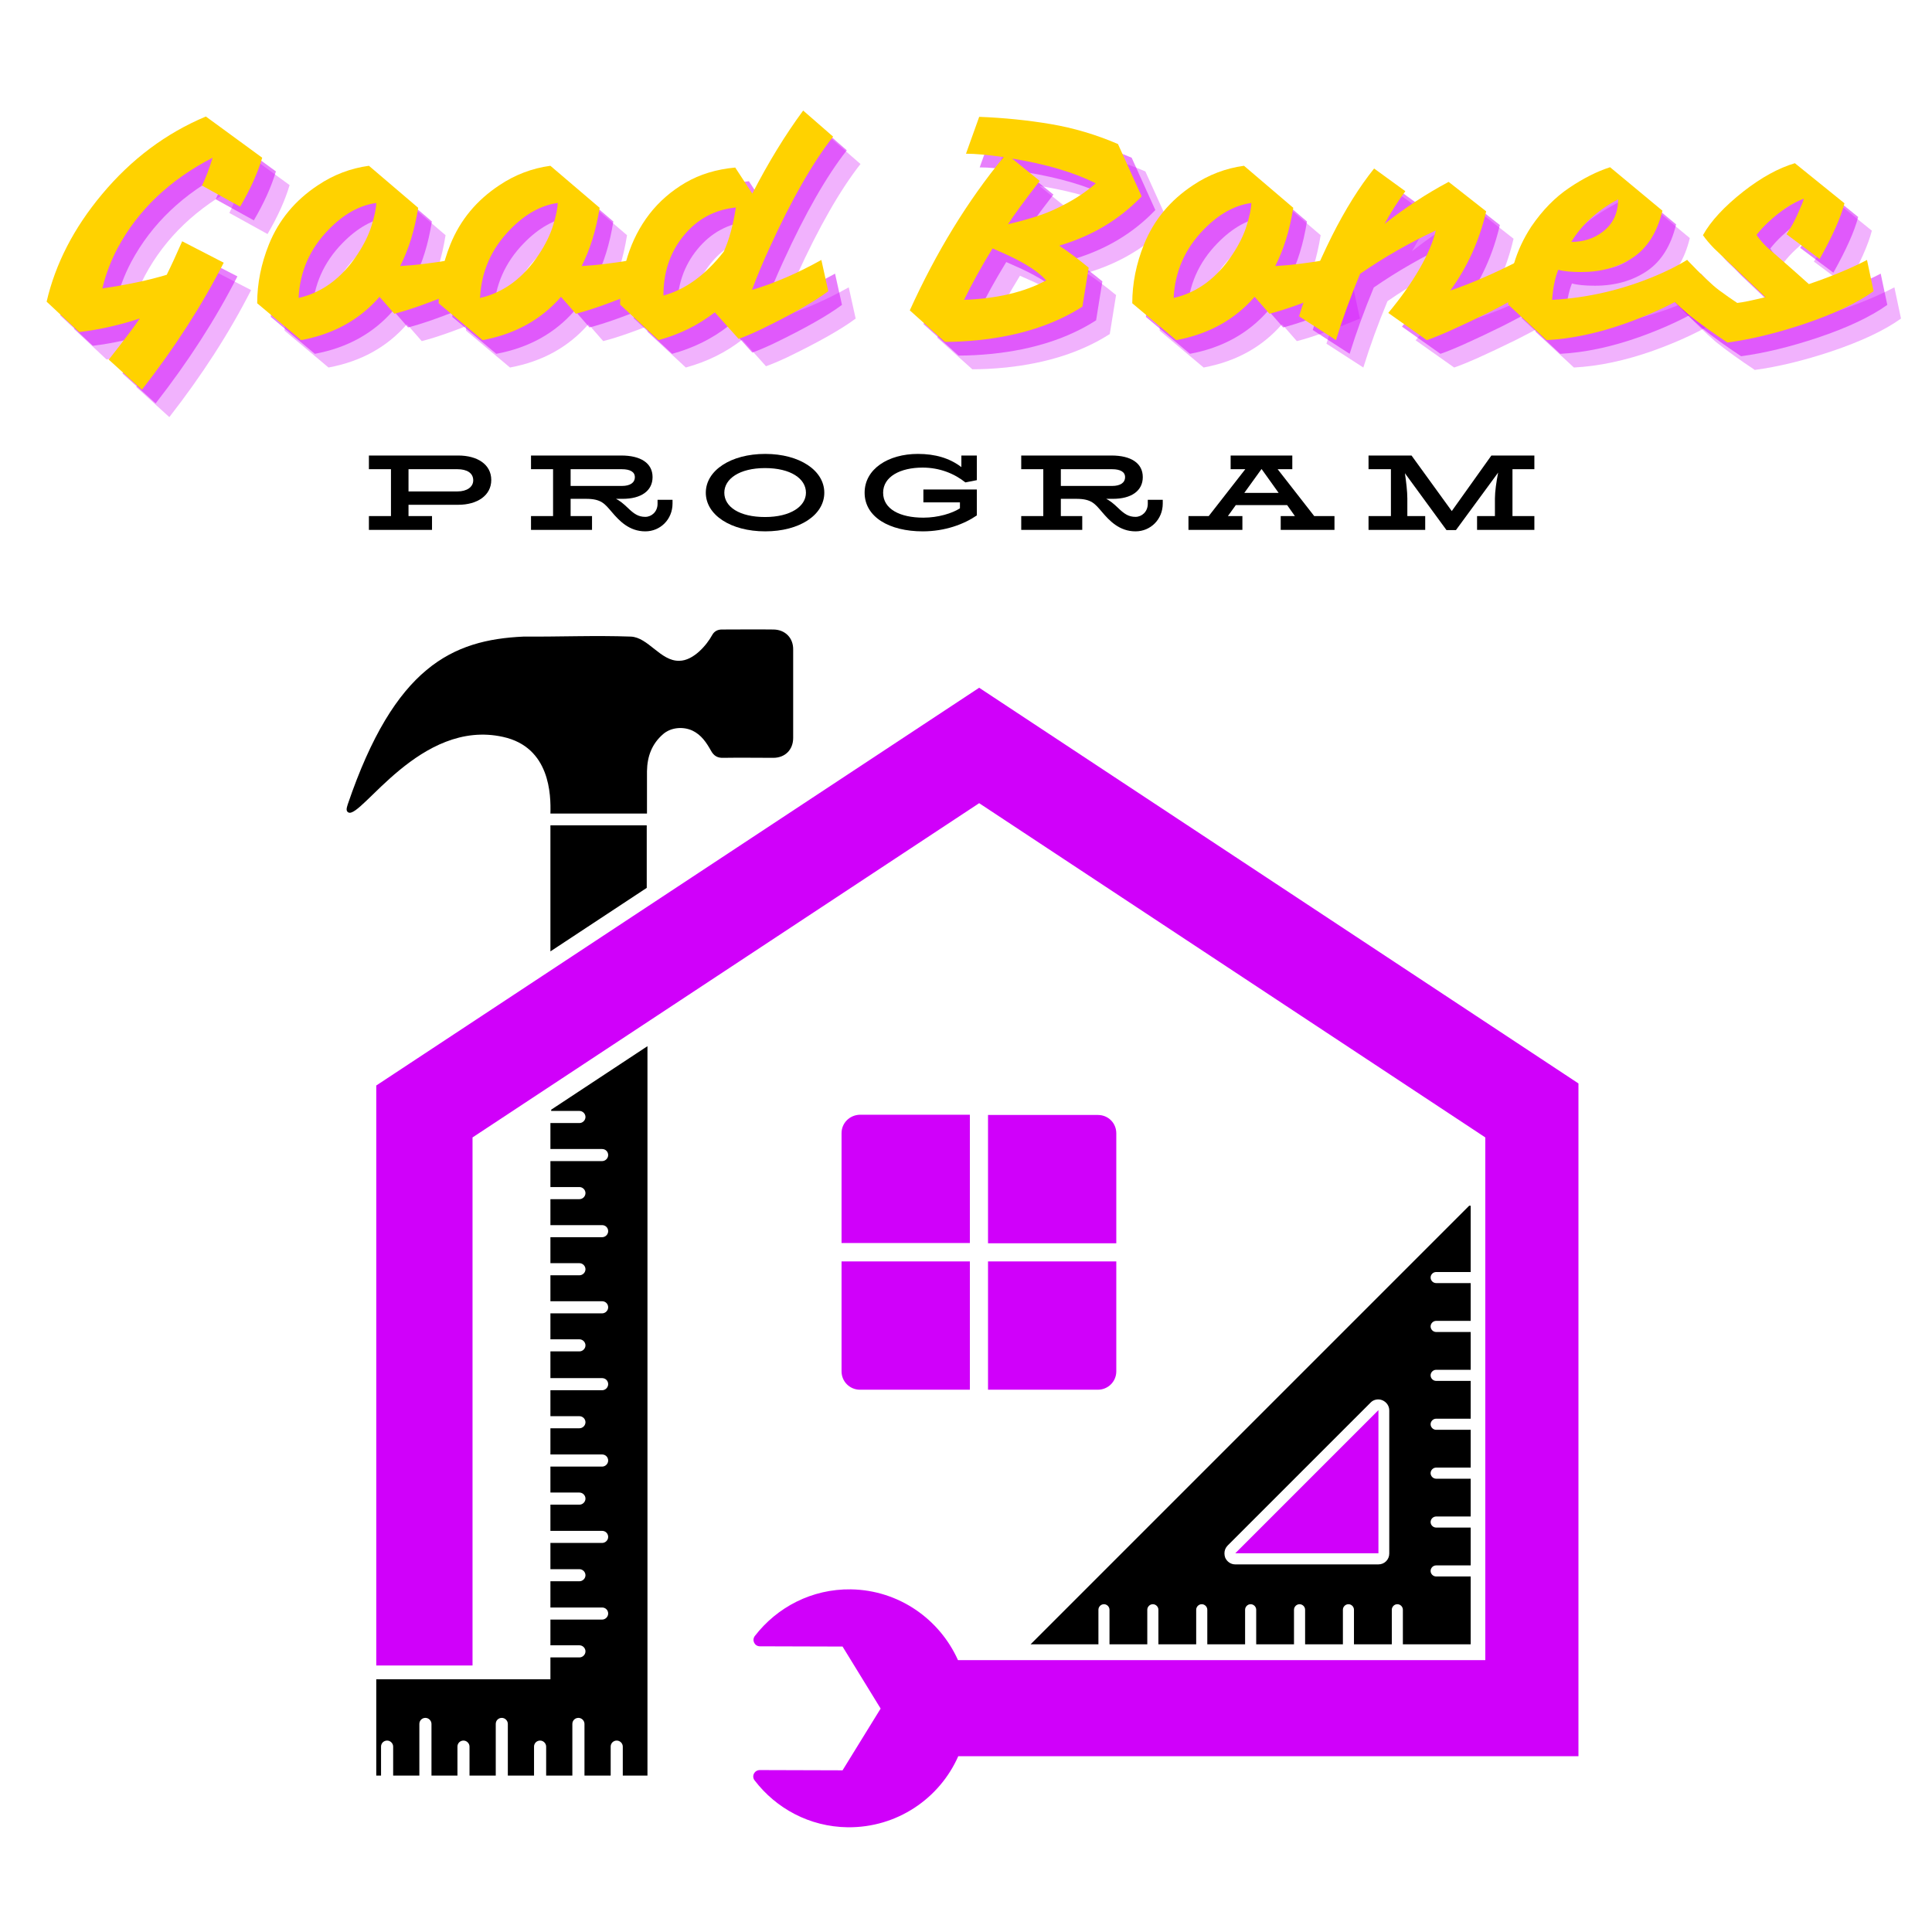 <svg xmlns="http://www.w3.org/2000/svg" xmlns:xlink="http://www.w3.org/1999/xlink" width="250" zoomAndPan="magnify" viewBox="0 0 187.5 187.5" height="250" preserveAspectRatio="xMidYMid meet" version="1.0"><defs><g/><clipPath id="6254197683"><path d="M 36 66 L 153.188 66 L 153.188 177.723 L 36 177.723 Z M 36 66 " clip-rule="nonzero"/></clipPath><clipPath id="46b32b8e4d"><path d="M 33.508 61.035 L 77 61.035 L 77 173 L 33.508 173 Z M 33.508 61.035 " clip-rule="nonzero"/></clipPath></defs><g clip-path="url(#6254197683)"><path fill="#d000fa" d="M 153.492 170.438 L 93 170.438 C 91.188 174.547 87.055 177.387 82.262 177.336 C 78.566 177.289 75.312 175.504 73.234 172.785 C 72.914 172.371 73.211 171.785 73.746 171.785 L 81.77 171.809 L 85.465 165.816 L 81.77 159.797 L 73.746 159.773 C 73.234 159.773 72.941 159.188 73.258 158.77 C 75.41 155.98 78.785 154.195 82.578 154.246 C 87.227 154.32 91.188 157.133 92.973 161.117 L 144.148 161.117 L 144.148 110.387 L 95.027 77.949 L 45.859 110.387 L 45.859 161.633 L 36.516 161.633 L 36.516 105.348 L 95.027 66.746 L 153.492 105.348 Z M 153.492 170.438 " fill-opacity="1" fill-rule="nonzero"/></g><path fill="#d000fa" d="M 119.883 150.746 L 133.777 136.852 L 133.777 150.746 Z M 119.883 150.746 " fill-opacity="1" fill-rule="nonzero"/><path fill="#000000" d="M 142.582 117.016 L 100.02 159.578 L 106.602 159.578 L 106.602 156.227 C 106.602 155.934 106.844 155.688 107.137 155.688 C 107.43 155.688 107.676 155.934 107.676 156.227 L 107.676 159.578 L 111.344 159.578 L 111.344 156.227 C 111.344 155.934 111.59 155.688 111.883 155.688 C 112.176 155.688 112.422 155.934 112.422 156.227 L 112.422 159.578 L 116.09 159.578 L 116.09 156.227 C 116.09 155.934 116.336 155.688 116.629 155.688 C 116.922 155.688 117.168 155.934 117.168 156.227 L 117.168 159.578 L 120.836 159.578 L 120.836 156.227 C 120.836 155.934 121.082 155.688 121.375 155.688 C 121.668 155.688 121.914 155.934 121.914 156.227 L 121.914 159.578 L 125.582 159.578 L 125.582 156.227 C 125.582 155.934 125.828 155.688 126.121 155.688 C 126.414 155.688 126.66 155.934 126.66 156.227 L 126.66 159.578 L 130.328 159.578 L 130.328 156.227 C 130.328 155.934 130.57 155.688 130.867 155.688 C 131.16 155.688 131.402 155.934 131.402 156.227 L 131.402 159.578 L 135.074 159.578 L 135.074 156.227 C 135.074 155.934 135.316 155.688 135.609 155.688 C 135.906 155.688 136.148 155.934 136.148 156.227 L 136.148 159.578 L 142.73 159.578 L 142.73 152.996 L 139.379 152.996 C 139.086 152.996 138.84 152.754 138.84 152.461 C 138.84 152.164 139.086 151.922 139.379 151.922 L 142.73 151.922 L 142.73 148.25 L 139.379 148.25 C 139.086 148.25 138.84 148.008 138.84 147.715 C 138.84 147.422 139.086 147.176 139.379 147.176 L 142.73 147.176 L 142.73 143.508 L 139.379 143.508 C 139.086 143.508 138.84 143.262 138.84 142.969 C 138.84 142.676 139.086 142.43 139.379 142.43 L 142.73 142.43 L 142.73 138.762 L 139.379 138.762 C 139.086 138.762 138.84 138.516 138.84 138.223 C 138.84 137.93 139.086 137.684 139.379 137.684 L 142.73 137.684 L 142.73 134.016 L 139.379 134.016 C 139.086 134.016 138.84 133.77 138.84 133.477 C 138.84 133.184 139.086 132.938 139.379 132.938 L 142.73 132.938 L 142.73 129.27 L 139.379 129.27 C 139.086 129.27 138.84 129.023 138.84 128.73 C 138.84 128.438 139.086 128.191 139.379 128.191 L 142.73 128.191 L 142.73 124.523 L 139.379 124.523 C 139.086 124.523 138.84 124.281 138.84 123.984 C 138.84 123.691 139.086 123.449 139.379 123.449 L 142.73 123.449 L 142.73 117.016 Z M 134.168 135.898 C 134.559 136.07 134.828 136.438 134.828 136.879 L 134.828 150.773 C 134.828 151.359 134.363 151.824 133.777 151.824 L 119.883 151.824 C 119.441 151.824 119.074 151.555 118.902 151.164 C 118.855 151.039 118.832 150.895 118.832 150.746 C 118.832 150.477 118.93 150.207 119.148 149.988 L 133.043 136.094 C 133.312 135.824 133.777 135.727 134.168 135.898 Z M 134.168 135.898 " fill-opacity="1" fill-rule="nonzero"/><g clip-path="url(#46b32b8e4d)"><path fill="#000000" d="M 62.766 86.168 L 53.418 92.332 L 53.418 80.102 L 62.766 80.102 Z M 75.094 61.094 C 73.406 61.07 71.742 61.094 70.055 61.094 C 69.613 61.094 69.297 61.289 69.102 61.656 C 68.609 62.562 67.312 64.129 65.918 64.129 C 64.109 64.176 62.91 61.852 61.223 61.781 C 57.75 61.656 54.277 61.805 50.801 61.781 C 43.902 62.098 38.301 64.691 33.754 78.047 C 33.68 78.316 33.508 78.707 33.824 78.855 C 35.098 79.418 40.797 69.73 48.82 71.516 C 53.395 72.52 53.469 77.141 53.418 78.953 L 62.789 78.953 C 62.789 77.582 62.789 76.211 62.789 74.844 C 62.812 73.422 63.254 72.199 64.355 71.246 C 65.113 70.586 66.285 70.488 67.191 70.902 C 68.074 71.32 68.562 72.078 69.004 72.859 C 69.27 73.352 69.637 73.57 70.199 73.547 C 71.816 73.52 73.43 73.547 75.043 73.547 C 76.195 73.547 76.977 72.762 76.977 71.613 C 76.977 68.75 76.977 65.891 76.977 63.051 C 77 61.926 76.219 61.121 75.094 61.094 Z M 53.418 107.816 L 56.234 107.816 C 56.551 107.816 56.82 108.086 56.82 108.402 C 56.82 108.723 56.551 108.992 56.234 108.992 L 53.418 108.992 L 53.418 111.512 L 58.434 111.512 C 58.777 111.512 59.023 111.781 59.023 112.098 C 59.023 112.414 58.754 112.684 58.434 112.684 L 53.418 112.684 L 53.418 115.203 L 56.234 115.203 C 56.551 115.203 56.82 115.473 56.82 115.793 C 56.82 116.109 56.551 116.379 56.234 116.379 L 53.418 116.379 L 53.418 118.898 L 58.434 118.898 C 58.777 118.898 59.023 119.168 59.023 119.484 C 59.023 119.805 58.754 120.07 58.434 120.07 L 53.418 120.07 L 53.418 122.59 L 56.234 122.59 C 56.551 122.59 56.82 122.859 56.82 123.18 C 56.82 123.496 56.551 123.766 56.234 123.766 L 53.418 123.766 L 53.418 126.285 L 58.434 126.285 C 58.777 126.285 59.023 126.555 59.023 126.871 C 59.023 127.191 58.754 127.461 58.434 127.461 L 53.418 127.461 L 53.418 129.98 L 56.234 129.98 C 56.551 129.98 56.82 130.25 56.82 130.566 C 56.82 130.883 56.551 131.152 56.234 131.152 L 53.418 131.152 L 53.418 133.746 L 58.434 133.746 C 58.777 133.746 59.023 134.016 59.023 134.332 C 59.023 134.652 58.754 134.922 58.434 134.922 L 53.418 134.922 L 53.418 137.441 L 56.234 137.441 C 56.551 137.441 56.82 137.707 56.82 138.027 C 56.82 138.344 56.551 138.613 56.234 138.613 L 53.418 138.613 L 53.418 141.156 L 58.434 141.156 C 58.777 141.156 59.023 141.426 59.023 141.746 C 59.023 142.062 58.754 142.332 58.434 142.332 L 53.418 142.332 L 53.418 144.852 L 56.234 144.852 C 56.551 144.852 56.82 145.121 56.82 145.438 C 56.82 145.758 56.551 146.027 56.234 146.027 L 53.418 146.027 L 53.418 148.57 L 58.434 148.57 C 58.777 148.57 59.023 148.84 59.023 149.156 C 59.023 149.477 58.754 149.742 58.434 149.742 L 53.418 149.742 L 53.418 152.289 L 56.234 152.289 C 56.551 152.289 56.82 152.559 56.82 152.875 C 56.82 153.191 56.551 153.461 56.234 153.461 L 53.418 153.461 L 53.418 156.008 L 58.434 156.008 C 58.777 156.008 59.023 156.273 59.023 156.594 C 59.023 156.91 58.754 157.18 58.434 157.18 L 53.418 157.18 L 53.418 159.676 L 56.234 159.676 C 56.551 159.676 56.82 159.945 56.82 160.262 C 56.82 160.582 56.551 160.852 56.234 160.852 L 53.418 160.852 L 53.418 162.977 L 36.516 162.977 L 36.516 172.32 L 36.98 172.32 L 36.98 169.508 C 36.98 169.168 37.25 168.922 37.57 168.922 C 37.887 168.922 38.156 169.191 38.156 169.508 L 38.156 172.32 L 40.699 172.32 L 40.699 167.309 C 40.699 166.965 40.969 166.719 41.285 166.719 C 41.605 166.719 41.875 166.988 41.875 167.309 L 41.875 172.32 L 44.395 172.32 L 44.395 169.508 C 44.395 169.168 44.664 168.922 44.98 168.922 C 45.297 168.922 45.566 169.191 45.566 169.508 L 45.566 172.32 L 48.113 172.32 L 48.113 167.309 C 48.113 166.965 48.379 166.719 48.699 166.719 C 49.016 166.719 49.285 166.988 49.285 167.309 L 49.285 172.32 L 51.828 172.32 L 51.828 169.508 C 51.828 169.168 52.098 168.922 52.418 168.922 C 52.734 168.922 53.004 169.191 53.004 169.508 L 53.004 172.32 L 55.547 172.32 L 55.547 167.309 C 55.547 166.965 55.816 166.719 56.137 166.719 C 56.453 166.719 56.723 166.988 56.723 167.309 L 56.723 172.32 L 59.266 172.32 L 59.266 169.508 C 59.266 169.168 59.535 168.922 59.852 168.922 C 60.172 168.922 60.441 169.191 60.441 169.508 L 60.441 172.32 L 62.836 172.32 L 62.836 101.531 L 53.492 107.695 L 53.492 107.816 Z M 53.418 107.816 " fill-opacity="1" fill-rule="nonzero"/></g><path fill="#d000fa" d="M 81.672 122.422 L 94.125 122.422 L 94.125 134.871 L 83.457 134.871 C 82.48 134.871 81.672 134.09 81.672 133.086 Z M 95.887 122.422 L 95.887 134.871 L 106.551 134.871 C 107.527 134.871 108.336 134.09 108.336 133.086 L 108.336 122.422 Z M 81.672 109.969 L 81.672 120.633 L 94.125 120.633 L 94.125 108.184 L 83.457 108.184 C 82.457 108.207 81.672 108.992 81.672 109.969 Z M 106.551 108.207 L 95.887 108.207 L 95.887 120.66 L 108.336 120.66 L 108.336 109.992 C 108.336 108.992 107.555 108.207 106.551 108.207 Z M 106.551 108.207 " fill-opacity="1" fill-rule="nonzero"/><g fill="#d000fa" fill-opacity="0.302"><g transform="translate(8.589, 34.855)"><g><path d="M -1.406 -2.922 C -0.551 -6.609 1.238 -10.082 3.969 -13.344 C 6.812 -16.75 10.172 -19.266 14.047 -20.891 L 19.516 -16.891 C 19.086 -15.43 18.375 -13.848 17.375 -12.141 L 13.672 -14.188 C 14.016 -14.875 14.359 -15.773 14.703 -16.891 C 10.535 -14.742 7.457 -11.812 5.469 -8.094 C 4.812 -6.844 4.32 -5.547 4 -4.203 C 6.445 -4.566 8.531 -5.008 10.25 -5.531 C 10.688 -6.414 11.188 -7.5 11.75 -8.781 L 15.781 -6.703 C 13.656 -2.535 11.008 1.57 7.844 5.625 L 4.625 2.703 C 6.094 0.836 7.098 -0.492 7.641 -1.297 C 5.691 -0.648 3.727 -0.207 1.75 0.031 Z M -1.406 -2.922 "/></g></g></g><g fill="#d000fa" fill-opacity="0.302"><g transform="translate(28.633, 34.855)"><g><path d="M 10.859 -3.391 C 8.93 -1.172 6.395 0.227 3.25 0.812 L -1.016 -2.766 C -1.016 -4.691 -0.633 -6.598 0.125 -8.484 C 1.082 -10.848 2.664 -12.758 4.875 -14.219 C 6.395 -15.238 8.047 -15.867 9.828 -16.109 L 14.609 -12.031 C 14.266 -9.863 13.68 -7.977 12.859 -6.375 C 14.305 -6.457 15.941 -6.656 17.766 -6.969 L 18.422 -3.938 C 15.816 -2.852 13.773 -2.125 12.297 -1.75 Z M 3 -3.281 C 5.289 -3.801 7.195 -5.211 8.719 -7.516 C 9.363 -8.492 9.82 -9.43 10.094 -10.328 C 10.375 -11.234 10.523 -11.957 10.547 -12.5 C 8.922 -12.281 7.379 -11.422 5.922 -9.922 C 4.098 -8.055 3.125 -5.844 3 -3.281 Z M 3 -3.281 "/></g></g></g><g fill="#d000fa" fill-opacity="0.302"><g transform="translate(46.244, 34.855)"><g><path d="M 10.859 -3.391 C 8.93 -1.172 6.395 0.227 3.25 0.812 L -1.016 -2.766 C -1.016 -4.691 -0.633 -6.598 0.125 -8.484 C 1.082 -10.848 2.664 -12.758 4.875 -14.219 C 6.395 -15.238 8.047 -15.867 9.828 -16.109 L 14.609 -12.031 C 14.266 -9.863 13.68 -7.977 12.859 -6.375 C 14.305 -6.457 15.941 -6.656 17.766 -6.969 L 18.422 -3.938 C 15.816 -2.852 13.773 -2.125 12.297 -1.75 Z M 3 -3.281 C 5.289 -3.801 7.195 -5.211 8.719 -7.516 C 9.363 -8.492 9.82 -9.43 10.094 -10.328 C 10.375 -11.234 10.523 -11.957 10.547 -12.5 C 8.922 -12.281 7.379 -11.422 5.922 -9.922 C 4.098 -8.055 3.125 -5.844 3 -3.281 Z M 3 -3.281 "/></g></g></g><g fill="#d000fa" fill-opacity="0.302"><g transform="translate(63.854, 34.855)"><g><path d="M 8.172 -1.891 C 6.586 -0.648 4.766 0.25 2.703 0.812 L -1.016 -2.641 C -1.016 -4.223 -0.773 -5.773 -0.297 -7.297 C 0.18 -8.828 0.891 -10.203 1.828 -11.422 C 2.773 -12.641 3.941 -13.656 5.328 -14.469 C 6.723 -15.281 8.332 -15.77 10.156 -15.938 L 11.812 -13.406 C 13.375 -16.438 15.02 -19.125 16.75 -21.469 L 19.656 -18.938 C 17.676 -16.414 15.625 -12.828 13.5 -8.172 C 12.852 -6.773 12.281 -5.406 11.781 -4.062 C 13.926 -4.695 16.172 -5.664 18.516 -6.969 L 19.188 -3.938 C 17.82 -2.914 15.613 -1.664 12.562 -0.188 C 11.695 0.219 11.004 0.508 10.484 0.688 Z M 3.188 -3.516 C 5.332 -4.098 7.285 -5.52 9.047 -7.781 C 9.566 -8.926 9.957 -10.352 10.219 -12.062 C 8.156 -11.852 6.461 -10.938 5.141 -9.312 C 3.836 -7.719 3.188 -5.785 3.188 -3.516 Z M 3.188 -3.516 "/></g></g></g><g fill="#d000fa" fill-opacity="0.302"><g transform="translate(82.216, 34.855)"><g/></g></g><g fill="#d000fa" fill-opacity="0.302"><g transform="translate(93.095, 34.855)"><g><path d="M 12.359 -8.359 C 13.297 -7.734 14.25 -7.02 15.219 -6.219 L 14.609 -2.438 C 11.879 -0.688 8.516 0.395 4.516 0.812 C 3.367 0.926 2.285 0.984 1.266 0.984 L -2.141 -2.078 C 0.43 -7.742 3.469 -12.703 6.969 -16.953 C 5.426 -17.172 4.207 -17.281 3.312 -17.281 L 4.594 -20.859 C 7 -20.766 9.312 -20.531 11.531 -20.156 C 13.758 -19.781 15.938 -19.133 18.062 -18.219 L 20.359 -13.141 C 18.211 -10.891 15.547 -9.297 12.359 -8.359 Z M 7.391 -10.438 C 9.398 -10.914 10.906 -11.395 11.906 -11.875 C 13.508 -12.613 14.844 -13.457 15.906 -14.406 C 13.801 -15.469 11.094 -16.27 7.781 -16.812 L 10.469 -14.641 C 8.977 -12.711 7.953 -11.312 7.391 -10.438 Z M 3.125 -3.094 C 6.332 -3.219 8.988 -3.848 11.094 -4.984 C 10.395 -5.785 9.141 -6.609 7.328 -7.453 C 6.828 -7.672 6.348 -7.883 5.891 -8.094 C 4.828 -6.363 3.906 -4.695 3.125 -3.094 Z M 3.125 -3.094 "/></g></g></g><g fill="#d000fa" fill-opacity="0.302"><g transform="translate(113.56, 34.855)"><g><path d="M 10.859 -3.391 C 8.93 -1.172 6.395 0.227 3.25 0.812 L -1.016 -2.766 C -1.016 -4.691 -0.633 -6.598 0.125 -8.484 C 1.082 -10.848 2.664 -12.758 4.875 -14.219 C 6.395 -15.238 8.047 -15.867 9.828 -16.109 L 14.609 -12.031 C 14.266 -9.863 13.68 -7.977 12.859 -6.375 C 14.305 -6.457 15.941 -6.656 17.766 -6.969 L 18.422 -3.938 C 15.816 -2.852 13.773 -2.125 12.297 -1.75 Z M 3 -3.281 C 5.289 -3.801 7.195 -5.211 8.719 -7.516 C 9.363 -8.492 9.82 -9.43 10.094 -10.328 C 10.375 -11.234 10.523 -11.957 10.547 -12.5 C 8.922 -12.281 7.379 -11.422 5.922 -9.922 C 4.098 -8.055 3.125 -5.844 3 -3.281 Z M 3 -3.281 "/></g></g></g><g fill="#d000fa" fill-opacity="0.302"><g transform="translate(131.17, 34.855)"><g><path d="M 5.859 -10.469 C 7.867 -12.051 9.941 -13.41 12.078 -14.547 L 15.719 -11.688 C 15.062 -8.844 13.898 -6.281 12.234 -4 C 14.234 -4.676 16.508 -5.664 19.062 -6.969 L 19.688 -3.938 C 18.863 -3.395 17.613 -2.703 15.938 -1.859 C 13.051 -0.441 11.055 0.445 9.953 0.812 L 6.219 -1.828 C 7.426 -3.273 8.438 -4.703 9.25 -6.109 C 10.062 -7.523 10.586 -8.766 10.828 -9.828 C 8.254 -8.629 5.805 -7.227 3.484 -5.625 C 2.566 -3.414 1.785 -1.27 1.141 0.812 L -2.438 -1.5 C -1.75 -3.801 -0.688 -6.398 0.75 -9.297 C 2.051 -11.879 3.414 -14.062 4.844 -15.844 L 7.875 -13.641 C 7.176 -12.703 6.504 -11.645 5.859 -10.469 Z M 5.859 -10.469 "/></g></g></g><g fill="#d000fa" fill-opacity="0.302"><g transform="translate(150.073, 34.855)"><g><path d="M 6.047 -5.797 C 5.098 -5.797 4.352 -5.867 3.812 -6.016 C 3.5 -5.234 3.301 -4.258 3.219 -3.094 C 6.664 -3.289 9.992 -4.062 13.203 -5.406 C 14.285 -5.852 15.328 -6.375 16.328 -6.969 L 16.953 -3.938 C 15.086 -2.758 12.883 -1.719 10.344 -0.812 C 7.633 0.145 5.078 0.688 2.672 0.812 L -1.047 -2.641 C -1.047 -5.41 -0.297 -7.938 1.203 -10.219 C 2.285 -11.801 3.508 -13.051 4.875 -13.969 C 6.25 -14.895 7.57 -15.562 8.844 -15.969 L 13.922 -11.75 C 13.422 -9.664 12.469 -8.148 11.062 -7.203 C 9.656 -6.266 7.984 -5.797 6.047 -5.797 Z M 5.078 -8.719 C 6.242 -8.719 7.254 -9.039 8.109 -9.688 C 9.117 -10.445 9.625 -11.504 9.625 -12.859 C 7.594 -11.766 6.078 -10.383 5.078 -8.719 Z M 5.078 -8.719 "/></g></g></g><g fill="#d000fa" fill-opacity="0.302"><g transform="translate(166.241, 34.855)"><g><path d="M 4.062 1.047 C 2.613 0.086 1.348 -0.82 0.266 -1.688 C -0.711 -2.539 -1.785 -3.57 -2.953 -4.781 L 0.156 -6.969 C 1.551 -5.508 2.578 -4.535 3.234 -4.047 C 3.898 -3.555 4.492 -3.141 5.016 -2.797 C 5.578 -2.859 6.488 -3.047 7.75 -3.359 L 2.766 -8.094 C 2.305 -8.57 1.945 -9 1.688 -9.375 C 2.445 -10.738 3.758 -12.156 5.625 -13.625 C 7.363 -14.977 9.023 -15.891 10.609 -16.359 L 15.422 -12.469 C 15.078 -11.113 14.273 -9.312 13.016 -7.062 L 9.797 -9.469 C 10.223 -10.094 10.594 -10.766 10.906 -11.484 C 11.227 -12.203 11.422 -12.68 11.484 -12.922 C 10.359 -12.504 9.207 -11.742 8.031 -10.641 C 7.602 -10.242 7.223 -9.832 6.891 -9.406 C 7.266 -8.82 7.844 -8.211 8.625 -7.578 C 9.945 -6.43 11.062 -5.445 11.969 -4.625 C 14.188 -5.383 16.066 -6.164 17.609 -6.969 L 18.25 -3.938 C 16.645 -2.789 14.391 -1.727 11.484 -0.75 C 8.797 0.145 6.32 0.742 4.062 1.047 Z M 4.062 1.047 "/></g></g></g><g fill="#d000fa" fill-opacity="0.502"><g transform="translate(7.26, 33.526)"><g><path d="M -1.406 -2.922 C -0.551 -6.609 1.238 -10.082 3.969 -13.344 C 6.812 -16.75 10.172 -19.266 14.047 -20.891 L 19.516 -16.891 C 19.086 -15.43 18.375 -13.848 17.375 -12.141 L 13.672 -14.188 C 14.016 -14.875 14.359 -15.773 14.703 -16.891 C 10.535 -14.742 7.457 -11.812 5.469 -8.094 C 4.812 -6.844 4.32 -5.547 4 -4.203 C 6.445 -4.566 8.531 -5.008 10.25 -5.531 C 10.688 -6.414 11.188 -7.5 11.75 -8.781 L 15.781 -6.703 C 13.656 -2.535 11.008 1.57 7.844 5.625 L 4.625 2.703 C 6.094 0.836 7.098 -0.492 7.641 -1.297 C 5.691 -0.648 3.727 -0.207 1.75 0.031 Z M -1.406 -2.922 "/></g></g></g><g fill="#d000fa" fill-opacity="0.502"><g transform="translate(27.305, 33.526)"><g><path d="M 10.859 -3.391 C 8.93 -1.172 6.395 0.227 3.25 0.812 L -1.016 -2.766 C -1.016 -4.691 -0.633 -6.598 0.125 -8.484 C 1.082 -10.848 2.664 -12.758 4.875 -14.219 C 6.395 -15.238 8.047 -15.867 9.828 -16.109 L 14.609 -12.031 C 14.266 -9.863 13.68 -7.977 12.859 -6.375 C 14.305 -6.457 15.941 -6.656 17.766 -6.969 L 18.422 -3.938 C 15.816 -2.852 13.773 -2.125 12.297 -1.75 Z M 3 -3.281 C 5.289 -3.801 7.195 -5.211 8.719 -7.516 C 9.363 -8.492 9.82 -9.43 10.094 -10.328 C 10.375 -11.234 10.523 -11.957 10.547 -12.5 C 8.922 -12.281 7.379 -11.422 5.922 -9.922 C 4.098 -8.055 3.125 -5.844 3 -3.281 Z M 3 -3.281 "/></g></g></g><g fill="#d000fa" fill-opacity="0.502"><g transform="translate(44.915, 33.526)"><g><path d="M 10.859 -3.391 C 8.93 -1.172 6.395 0.227 3.25 0.812 L -1.016 -2.766 C -1.016 -4.691 -0.633 -6.598 0.125 -8.484 C 1.082 -10.848 2.664 -12.758 4.875 -14.219 C 6.395 -15.238 8.047 -15.867 9.828 -16.109 L 14.609 -12.031 C 14.266 -9.863 13.68 -7.977 12.859 -6.375 C 14.305 -6.457 15.941 -6.656 17.766 -6.969 L 18.422 -3.938 C 15.816 -2.852 13.773 -2.125 12.297 -1.75 Z M 3 -3.281 C 5.289 -3.801 7.195 -5.211 8.719 -7.516 C 9.363 -8.492 9.82 -9.43 10.094 -10.328 C 10.375 -11.234 10.523 -11.957 10.547 -12.5 C 8.922 -12.281 7.379 -11.422 5.922 -9.922 C 4.098 -8.055 3.125 -5.844 3 -3.281 Z M 3 -3.281 "/></g></g></g><g fill="#d000fa" fill-opacity="0.502"><g transform="translate(62.525, 33.526)"><g><path d="M 8.172 -1.891 C 6.586 -0.648 4.766 0.25 2.703 0.812 L -1.016 -2.641 C -1.016 -4.223 -0.773 -5.773 -0.297 -7.297 C 0.18 -8.828 0.891 -10.203 1.828 -11.422 C 2.773 -12.641 3.941 -13.656 5.328 -14.469 C 6.723 -15.281 8.332 -15.77 10.156 -15.938 L 11.812 -13.406 C 13.375 -16.438 15.02 -19.125 16.75 -21.469 L 19.656 -18.938 C 17.676 -16.414 15.625 -12.828 13.5 -8.172 C 12.852 -6.773 12.281 -5.406 11.781 -4.062 C 13.926 -4.695 16.172 -5.664 18.516 -6.969 L 19.188 -3.938 C 17.82 -2.914 15.613 -1.664 12.562 -0.188 C 11.695 0.219 11.004 0.508 10.484 0.688 Z M 3.188 -3.516 C 5.332 -4.098 7.285 -5.52 9.047 -7.781 C 9.566 -8.926 9.957 -10.352 10.219 -12.062 C 8.156 -11.852 6.461 -10.938 5.141 -9.312 C 3.836 -7.719 3.188 -5.785 3.188 -3.516 Z M 3.188 -3.516 "/></g></g></g><g fill="#d000fa" fill-opacity="0.502"><g transform="translate(80.887, 33.526)"><g/></g></g><g fill="#d000fa" fill-opacity="0.502"><g transform="translate(91.766, 33.526)"><g><path d="M 12.359 -8.359 C 13.297 -7.734 14.25 -7.02 15.219 -6.219 L 14.609 -2.438 C 11.879 -0.688 8.516 0.395 4.516 0.812 C 3.367 0.926 2.285 0.984 1.266 0.984 L -2.141 -2.078 C 0.43 -7.742 3.469 -12.703 6.969 -16.953 C 5.426 -17.172 4.207 -17.281 3.312 -17.281 L 4.594 -20.859 C 7 -20.766 9.312 -20.531 11.531 -20.156 C 13.758 -19.781 15.938 -19.133 18.062 -18.219 L 20.359 -13.141 C 18.211 -10.891 15.547 -9.297 12.359 -8.359 Z M 7.391 -10.438 C 9.398 -10.914 10.906 -11.395 11.906 -11.875 C 13.508 -12.613 14.844 -13.457 15.906 -14.406 C 13.801 -15.469 11.094 -16.27 7.781 -16.812 L 10.469 -14.641 C 8.977 -12.711 7.953 -11.312 7.391 -10.438 Z M 3.125 -3.094 C 6.332 -3.219 8.988 -3.848 11.094 -4.984 C 10.395 -5.785 9.141 -6.609 7.328 -7.453 C 6.828 -7.672 6.348 -7.883 5.891 -8.094 C 4.828 -6.363 3.906 -4.695 3.125 -3.094 Z M 3.125 -3.094 "/></g></g></g><g fill="#d000fa" fill-opacity="0.502"><g transform="translate(112.231, 33.526)"><g><path d="M 10.859 -3.391 C 8.93 -1.172 6.395 0.227 3.25 0.812 L -1.016 -2.766 C -1.016 -4.691 -0.633 -6.598 0.125 -8.484 C 1.082 -10.848 2.664 -12.758 4.875 -14.219 C 6.395 -15.238 8.047 -15.867 9.828 -16.109 L 14.609 -12.031 C 14.266 -9.863 13.68 -7.977 12.859 -6.375 C 14.305 -6.457 15.941 -6.656 17.766 -6.969 L 18.422 -3.938 C 15.816 -2.852 13.773 -2.125 12.297 -1.75 Z M 3 -3.281 C 5.289 -3.801 7.195 -5.211 8.719 -7.516 C 9.363 -8.492 9.82 -9.43 10.094 -10.328 C 10.375 -11.234 10.523 -11.957 10.547 -12.5 C 8.922 -12.281 7.379 -11.422 5.922 -9.922 C 4.098 -8.055 3.125 -5.844 3 -3.281 Z M 3 -3.281 "/></g></g></g><g fill="#d000fa" fill-opacity="0.502"><g transform="translate(129.841, 33.526)"><g><path d="M 5.859 -10.469 C 7.867 -12.051 9.941 -13.41 12.078 -14.547 L 15.719 -11.688 C 15.062 -8.844 13.898 -6.281 12.234 -4 C 14.234 -4.676 16.508 -5.664 19.062 -6.969 L 19.688 -3.938 C 18.863 -3.395 17.613 -2.703 15.938 -1.859 C 13.051 -0.441 11.055 0.445 9.953 0.812 L 6.219 -1.828 C 7.426 -3.273 8.438 -4.703 9.25 -6.109 C 10.062 -7.523 10.586 -8.766 10.828 -9.828 C 8.254 -8.629 5.805 -7.227 3.484 -5.625 C 2.566 -3.414 1.785 -1.27 1.141 0.812 L -2.438 -1.5 C -1.75 -3.801 -0.688 -6.398 0.75 -9.297 C 2.051 -11.879 3.414 -14.062 4.844 -15.844 L 7.875 -13.641 C 7.176 -12.703 6.504 -11.645 5.859 -10.469 Z M 5.859 -10.469 "/></g></g></g><g fill="#d000fa" fill-opacity="0.502"><g transform="translate(148.744, 33.526)"><g><path d="M 6.047 -5.797 C 5.098 -5.797 4.352 -5.867 3.812 -6.016 C 3.5 -5.234 3.301 -4.258 3.219 -3.094 C 6.664 -3.289 9.992 -4.062 13.203 -5.406 C 14.285 -5.852 15.328 -6.375 16.328 -6.969 L 16.953 -3.938 C 15.086 -2.758 12.883 -1.719 10.344 -0.812 C 7.633 0.145 5.078 0.688 2.672 0.812 L -1.047 -2.641 C -1.047 -5.41 -0.297 -7.938 1.203 -10.219 C 2.285 -11.801 3.508 -13.051 4.875 -13.969 C 6.25 -14.895 7.57 -15.562 8.844 -15.969 L 13.922 -11.75 C 13.422 -9.664 12.469 -8.148 11.062 -7.203 C 9.656 -6.266 7.984 -5.797 6.047 -5.797 Z M 5.078 -8.719 C 6.242 -8.719 7.254 -9.039 8.109 -9.688 C 9.117 -10.445 9.625 -11.504 9.625 -12.859 C 7.594 -11.766 6.078 -10.383 5.078 -8.719 Z M 5.078 -8.719 "/></g></g></g><g fill="#d000fa" fill-opacity="0.502"><g transform="translate(164.912, 33.526)"><g><path d="M 4.062 1.047 C 2.613 0.086 1.348 -0.82 0.266 -1.688 C -0.711 -2.539 -1.785 -3.57 -2.953 -4.781 L 0.156 -6.969 C 1.551 -5.508 2.578 -4.535 3.234 -4.047 C 3.898 -3.555 4.492 -3.141 5.016 -2.797 C 5.578 -2.859 6.488 -3.047 7.75 -3.359 L 2.766 -8.094 C 2.305 -8.57 1.945 -9 1.688 -9.375 C 2.445 -10.738 3.758 -12.156 5.625 -13.625 C 7.363 -14.977 9.023 -15.891 10.609 -16.359 L 15.422 -12.469 C 15.078 -11.113 14.273 -9.312 13.016 -7.062 L 9.797 -9.469 C 10.223 -10.094 10.594 -10.766 10.906 -11.484 C 11.227 -12.203 11.422 -12.68 11.484 -12.922 C 10.359 -12.504 9.207 -11.742 8.031 -10.641 C 7.602 -10.242 7.223 -9.832 6.891 -9.406 C 7.266 -8.82 7.844 -8.211 8.625 -7.578 C 9.945 -6.43 11.062 -5.445 11.969 -4.625 C 14.188 -5.383 16.066 -6.164 17.609 -6.969 L 18.25 -3.938 C 16.645 -2.789 14.391 -1.727 11.484 -0.75 C 8.797 0.145 6.32 0.742 4.062 1.047 Z M 4.062 1.047 "/></g></g></g><g fill="#ffd200" fill-opacity="1"><g transform="translate(5.931, 32.198)"><g><path d="M -1.406 -2.922 C -0.551 -6.609 1.238 -10.082 3.969 -13.344 C 6.812 -16.75 10.172 -19.266 14.047 -20.891 L 19.516 -16.891 C 19.086 -15.43 18.375 -13.848 17.375 -12.141 L 13.672 -14.188 C 14.016 -14.875 14.359 -15.773 14.703 -16.891 C 10.535 -14.742 7.457 -11.812 5.469 -8.094 C 4.812 -6.844 4.32 -5.547 4 -4.203 C 6.445 -4.566 8.531 -5.008 10.25 -5.531 C 10.688 -6.414 11.188 -7.5 11.75 -8.781 L 15.781 -6.703 C 13.656 -2.535 11.008 1.57 7.844 5.625 L 4.625 2.703 C 6.094 0.836 7.098 -0.492 7.641 -1.297 C 5.691 -0.648 3.727 -0.207 1.75 0.031 Z M -1.406 -2.922 "/></g></g></g><g fill="#ffd200" fill-opacity="1"><g transform="translate(25.976, 32.198)"><g><path d="M 10.859 -3.391 C 8.93 -1.172 6.395 0.227 3.25 0.812 L -1.016 -2.766 C -1.016 -4.691 -0.633 -6.598 0.125 -8.484 C 1.082 -10.848 2.664 -12.758 4.875 -14.219 C 6.395 -15.238 8.047 -15.867 9.828 -16.109 L 14.609 -12.031 C 14.266 -9.863 13.68 -7.977 12.859 -6.375 C 14.305 -6.457 15.941 -6.656 17.766 -6.969 L 18.422 -3.938 C 15.816 -2.852 13.773 -2.125 12.297 -1.75 Z M 3 -3.281 C 5.289 -3.801 7.195 -5.211 8.719 -7.516 C 9.363 -8.492 9.82 -9.43 10.094 -10.328 C 10.375 -11.234 10.523 -11.957 10.547 -12.5 C 8.922 -12.281 7.379 -11.422 5.922 -9.922 C 4.098 -8.055 3.125 -5.844 3 -3.281 Z M 3 -3.281 "/></g></g></g><g fill="#ffd200" fill-opacity="1"><g transform="translate(43.586, 32.198)"><g><path d="M 10.859 -3.391 C 8.93 -1.172 6.395 0.227 3.25 0.812 L -1.016 -2.766 C -1.016 -4.691 -0.633 -6.598 0.125 -8.484 C 1.082 -10.848 2.664 -12.758 4.875 -14.219 C 6.395 -15.238 8.047 -15.867 9.828 -16.109 L 14.609 -12.031 C 14.266 -9.863 13.68 -7.977 12.859 -6.375 C 14.305 -6.457 15.941 -6.656 17.766 -6.969 L 18.422 -3.938 C 15.816 -2.852 13.773 -2.125 12.297 -1.75 Z M 3 -3.281 C 5.289 -3.801 7.195 -5.211 8.719 -7.516 C 9.363 -8.492 9.82 -9.43 10.094 -10.328 C 10.375 -11.234 10.523 -11.957 10.547 -12.5 C 8.922 -12.281 7.379 -11.422 5.922 -9.922 C 4.098 -8.055 3.125 -5.844 3 -3.281 Z M 3 -3.281 "/></g></g></g><g fill="#ffd200" fill-opacity="1"><g transform="translate(61.197, 32.198)"><g><path d="M 8.172 -1.891 C 6.586 -0.648 4.766 0.25 2.703 0.812 L -1.016 -2.641 C -1.016 -4.223 -0.773 -5.773 -0.297 -7.297 C 0.18 -8.828 0.891 -10.203 1.828 -11.422 C 2.773 -12.641 3.941 -13.656 5.328 -14.469 C 6.723 -15.281 8.332 -15.77 10.156 -15.938 L 11.812 -13.406 C 13.375 -16.438 15.02 -19.125 16.75 -21.469 L 19.656 -18.938 C 17.676 -16.414 15.625 -12.828 13.5 -8.172 C 12.852 -6.773 12.281 -5.406 11.781 -4.062 C 13.926 -4.695 16.172 -5.664 18.516 -6.969 L 19.188 -3.938 C 17.82 -2.914 15.613 -1.664 12.562 -0.188 C 11.695 0.219 11.004 0.508 10.484 0.688 Z M 3.188 -3.516 C 5.332 -4.098 7.285 -5.52 9.047 -7.781 C 9.566 -8.926 9.957 -10.352 10.219 -12.062 C 8.156 -11.852 6.461 -10.938 5.141 -9.312 C 3.836 -7.719 3.188 -5.785 3.188 -3.516 Z M 3.188 -3.516 "/></g></g></g><g fill="#ffd200" fill-opacity="1"><g transform="translate(79.558, 32.198)"><g/></g></g><g fill="#ffd200" fill-opacity="1"><g transform="translate(90.437, 32.198)"><g><path d="M 12.359 -8.359 C 13.297 -7.734 14.25 -7.02 15.219 -6.219 L 14.609 -2.438 C 11.879 -0.688 8.516 0.395 4.516 0.812 C 3.367 0.926 2.285 0.984 1.266 0.984 L -2.141 -2.078 C 0.43 -7.742 3.469 -12.703 6.969 -16.953 C 5.426 -17.172 4.207 -17.281 3.312 -17.281 L 4.594 -20.859 C 7 -20.766 9.312 -20.531 11.531 -20.156 C 13.758 -19.781 15.938 -19.133 18.062 -18.219 L 20.359 -13.141 C 18.211 -10.891 15.547 -9.297 12.359 -8.359 Z M 7.391 -10.438 C 9.398 -10.914 10.906 -11.395 11.906 -11.875 C 13.508 -12.613 14.844 -13.457 15.906 -14.406 C 13.801 -15.469 11.094 -16.27 7.781 -16.812 L 10.469 -14.641 C 8.977 -12.711 7.953 -11.312 7.391 -10.438 Z M 3.125 -3.094 C 6.332 -3.219 8.988 -3.848 11.094 -4.984 C 10.395 -5.785 9.141 -6.609 7.328 -7.453 C 6.828 -7.672 6.348 -7.883 5.891 -8.094 C 4.828 -6.363 3.906 -4.695 3.125 -3.094 Z M 3.125 -3.094 "/></g></g></g><g fill="#ffd200" fill-opacity="1"><g transform="translate(110.902, 32.198)"><g><path d="M 10.859 -3.391 C 8.93 -1.172 6.395 0.227 3.25 0.812 L -1.016 -2.766 C -1.016 -4.691 -0.633 -6.598 0.125 -8.484 C 1.082 -10.848 2.664 -12.758 4.875 -14.219 C 6.395 -15.238 8.047 -15.867 9.828 -16.109 L 14.609 -12.031 C 14.266 -9.863 13.68 -7.977 12.859 -6.375 C 14.305 -6.457 15.941 -6.656 17.766 -6.969 L 18.422 -3.938 C 15.816 -2.852 13.773 -2.125 12.297 -1.75 Z M 3 -3.281 C 5.289 -3.801 7.195 -5.211 8.719 -7.516 C 9.363 -8.492 9.82 -9.43 10.094 -10.328 C 10.375 -11.234 10.523 -11.957 10.547 -12.5 C 8.922 -12.281 7.379 -11.422 5.922 -9.922 C 4.098 -8.055 3.125 -5.844 3 -3.281 Z M 3 -3.281 "/></g></g></g><g fill="#ffd200" fill-opacity="1"><g transform="translate(128.513, 32.198)"><g><path d="M 5.859 -10.469 C 7.867 -12.051 9.941 -13.41 12.078 -14.547 L 15.719 -11.688 C 15.062 -8.844 13.898 -6.281 12.234 -4 C 14.234 -4.676 16.508 -5.664 19.062 -6.969 L 19.688 -3.938 C 18.863 -3.395 17.613 -2.703 15.938 -1.859 C 13.051 -0.441 11.055 0.445 9.953 0.812 L 6.219 -1.828 C 7.426 -3.273 8.438 -4.703 9.25 -6.109 C 10.062 -7.523 10.586 -8.766 10.828 -9.828 C 8.254 -8.629 5.805 -7.227 3.484 -5.625 C 2.566 -3.414 1.785 -1.27 1.141 0.812 L -2.438 -1.5 C -1.75 -3.801 -0.688 -6.398 0.75 -9.297 C 2.051 -11.879 3.414 -14.062 4.844 -15.844 L 7.875 -13.641 C 7.176 -12.703 6.504 -11.645 5.859 -10.469 Z M 5.859 -10.469 "/></g></g></g><g fill="#ffd200" fill-opacity="1"><g transform="translate(147.415, 32.198)"><g><path d="M 6.047 -5.797 C 5.098 -5.797 4.352 -5.867 3.812 -6.016 C 3.5 -5.234 3.301 -4.258 3.219 -3.094 C 6.664 -3.289 9.992 -4.062 13.203 -5.406 C 14.285 -5.852 15.328 -6.375 16.328 -6.969 L 16.953 -3.938 C 15.086 -2.758 12.883 -1.719 10.344 -0.812 C 7.633 0.145 5.078 0.688 2.672 0.812 L -1.047 -2.641 C -1.047 -5.41 -0.297 -7.938 1.203 -10.219 C 2.285 -11.801 3.508 -13.051 4.875 -13.969 C 6.25 -14.895 7.57 -15.562 8.844 -15.969 L 13.922 -11.75 C 13.422 -9.664 12.469 -8.148 11.062 -7.203 C 9.656 -6.266 7.984 -5.797 6.047 -5.797 Z M 5.078 -8.719 C 6.242 -8.719 7.254 -9.039 8.109 -9.688 C 9.117 -10.445 9.625 -11.504 9.625 -12.859 C 7.594 -11.766 6.078 -10.383 5.078 -8.719 Z M 5.078 -8.719 "/></g></g></g><g fill="#ffd200" fill-opacity="1"><g transform="translate(163.583, 32.198)"><g><path d="M 4.062 1.047 C 2.613 0.086 1.348 -0.82 0.266 -1.688 C -0.711 -2.539 -1.785 -3.57 -2.953 -4.781 L 0.156 -6.969 C 1.551 -5.508 2.578 -4.535 3.234 -4.047 C 3.898 -3.555 4.492 -3.141 5.016 -2.797 C 5.578 -2.859 6.488 -3.047 7.75 -3.359 L 2.766 -8.094 C 2.305 -8.57 1.945 -9 1.688 -9.375 C 2.445 -10.738 3.758 -12.156 5.625 -13.625 C 7.363 -14.977 9.023 -15.891 10.609 -16.359 L 15.422 -12.469 C 15.078 -11.113 14.273 -9.312 13.016 -7.062 L 9.797 -9.469 C 10.223 -10.094 10.594 -10.766 10.906 -11.484 C 11.227 -12.203 11.422 -12.68 11.484 -12.922 C 10.359 -12.504 9.207 -11.742 8.031 -10.641 C 7.602 -10.242 7.223 -9.832 6.891 -9.406 C 7.266 -8.82 7.844 -8.211 8.625 -7.578 C 9.945 -6.43 11.062 -5.445 11.969 -4.625 C 14.188 -5.383 16.066 -6.164 17.609 -6.969 L 18.25 -3.938 C 16.645 -2.789 14.391 -1.727 11.484 -0.75 C 8.797 0.145 6.32 0.742 4.062 1.047 Z M 4.062 1.047 "/></g></g></g><g fill="#000000" fill-opacity="1"><g transform="translate(35.146, 51.427)"><g><path d="M 9.328 -7.219 L 0.656 -7.219 L 0.656 -5.891 L 2.797 -5.891 L 2.797 -1.344 L 0.656 -1.344 L 0.656 0 L 6.781 0 L 6.781 -1.344 L 4.5 -1.344 L 4.5 -2.438 L 9.328 -2.438 C 11.156 -2.438 12.531 -3.328 12.531 -4.844 C 12.531 -6.375 11.156 -7.219 9.328 -7.219 Z M 9.25 -3.734 L 4.5 -3.734 L 4.5 -5.891 L 9.25 -5.891 C 10.156 -5.891 10.781 -5.531 10.781 -4.812 C 10.781 -4.156 10.156 -3.734 9.25 -3.734 Z M 9.25 -3.734 "/></g></g></g><g fill="#000000" fill-opacity="1"><g transform="translate(50.878, 51.427)"><g><path d="M 12.938 -2.922 L 12.938 -2.531 C 12.938 -1.766 12.359 -1.266 11.75 -1.266 C 11.078 -1.266 10.656 -1.547 10.031 -2.156 C 9.609 -2.562 9.25 -2.844 8.906 -3.016 L 9.562 -3.016 C 11.328 -3.016 12.453 -3.781 12.453 -5.125 C 12.453 -6.484 11.297 -7.219 9.422 -7.219 L 0.656 -7.219 L 0.656 -5.891 L 2.797 -5.891 L 2.797 -1.344 L 0.656 -1.344 L 0.656 0 L 6.578 0 L 6.578 -1.344 L 4.5 -1.344 L 4.5 -3.016 L 6 -3.016 C 7.484 -3.016 7.812 -2.531 8.5 -1.734 C 9.203 -0.906 10.172 0.141 11.75 0.141 C 13.203 0.141 14.391 -1.016 14.391 -2.562 L 14.391 -2.922 Z M 9.469 -5.891 C 10.281 -5.891 10.734 -5.625 10.734 -5.125 C 10.734 -4.578 10.281 -4.266 9.469 -4.266 L 4.5 -4.266 L 4.5 -5.891 Z M 9.469 -5.891 "/></g></g></g><g fill="#000000" fill-opacity="1"><g transform="translate(67.873, 51.427)"><g><path d="M 6.391 0.141 C 9.734 0.141 12.125 -1.453 12.125 -3.609 C 12.125 -5.766 9.734 -7.375 6.391 -7.375 C 3.047 -7.375 0.625 -5.766 0.625 -3.609 C 0.625 -1.453 3.047 0.141 6.391 0.141 Z M 6.375 -1.25 C 3.891 -1.25 2.422 -2.234 2.422 -3.609 C 2.422 -4.953 3.891 -6 6.375 -6 C 8.844 -6 10.344 -4.984 10.344 -3.609 C 10.344 -2.281 8.844 -1.25 6.375 -1.25 Z M 6.375 -1.25 "/></g></g></g><g fill="#000000" fill-opacity="1"><g transform="translate(83.395, 51.427)"><g><path d="M 6.141 -6.047 C 7.797 -6.047 9.219 -5.469 10.297 -4.609 L 11.406 -4.828 L 11.406 -7.219 L 9.906 -7.219 L 9.906 -6.094 C 8.766 -6.969 7.359 -7.375 5.688 -7.375 C 2.797 -7.375 0.516 -5.906 0.516 -3.609 C 0.516 -1.25 2.922 0.141 6.156 0.141 C 8.312 0.141 10.156 -0.547 11.406 -1.406 L 11.406 -3.922 L 6.219 -3.922 L 6.219 -2.672 L 9.766 -2.672 L 9.766 -2.094 C 9.016 -1.609 7.656 -1.188 6.219 -1.188 C 3.953 -1.188 2.312 -2.016 2.312 -3.609 C 2.312 -5.172 3.984 -6.047 6.141 -6.047 Z M 6.141 -6.047 "/></g></g></g><g fill="#000000" fill-opacity="1"><g transform="translate(98.454, 51.427)"><g><path d="M 12.938 -2.922 L 12.938 -2.531 C 12.938 -1.766 12.359 -1.266 11.75 -1.266 C 11.078 -1.266 10.656 -1.547 10.031 -2.156 C 9.609 -2.562 9.25 -2.844 8.906 -3.016 L 9.562 -3.016 C 11.328 -3.016 12.453 -3.781 12.453 -5.125 C 12.453 -6.484 11.297 -7.219 9.422 -7.219 L 0.656 -7.219 L 0.656 -5.891 L 2.797 -5.891 L 2.797 -1.344 L 0.656 -1.344 L 0.656 0 L 6.578 0 L 6.578 -1.344 L 4.5 -1.344 L 4.5 -3.016 L 6 -3.016 C 7.484 -3.016 7.812 -2.531 8.5 -1.734 C 9.203 -0.906 10.172 0.141 11.75 0.141 C 13.203 0.141 14.391 -1.016 14.391 -2.562 L 14.391 -2.922 Z M 9.469 -5.891 C 10.281 -5.891 10.734 -5.625 10.734 -5.125 C 10.734 -4.578 10.281 -4.266 9.469 -4.266 L 4.5 -4.266 L 4.5 -5.891 Z M 9.469 -5.891 "/></g></g></g><g fill="#000000" fill-opacity="1"><g transform="translate(115.449, 51.427)"><g><path d="M 12.094 -1.344 L 8.547 -5.891 L 9.969 -5.891 L 9.969 -7.219 L 3.984 -7.219 L 3.984 -5.891 L 5.406 -5.891 L 1.859 -1.344 L -0.109 -1.344 L -0.109 0 L 5.125 0 L 5.125 -1.344 L 3.719 -1.344 L 4.484 -2.406 L 9.469 -2.406 L 10.219 -1.344 L 8.844 -1.344 L 8.844 0 L 14.062 0 L 14.062 -1.344 Z M 5.312 -3.594 L 6.969 -5.891 L 7 -5.891 L 8.641 -3.594 Z M 5.312 -3.594 "/></g></g></g><g fill="#000000" fill-opacity="1"><g transform="translate(132.16, 51.427)"><g><path d="M 16.75 -5.891 L 16.75 -7.219 L 12.578 -7.219 L 8.734 -1.828 L 4.828 -7.219 L 0.656 -7.219 L 0.656 -5.891 L 2.828 -5.891 L 2.828 -1.344 L 0.656 -1.344 L 0.656 0 L 6.156 0 L 6.156 -1.344 L 4.422 -1.344 L 4.422 -3.047 C 4.422 -3.703 4.312 -4.656 4.188 -5.5 L 8.219 0.016 L 9.141 0.016 L 13.234 -5.562 C 13.062 -4.688 12.922 -3.703 12.922 -3.047 L 12.922 -1.344 L 11.188 -1.344 L 11.188 0 L 16.75 0 L 16.75 -1.344 L 14.625 -1.344 L 14.625 -5.891 Z M 16.75 -5.891 "/></g></g></g></svg>